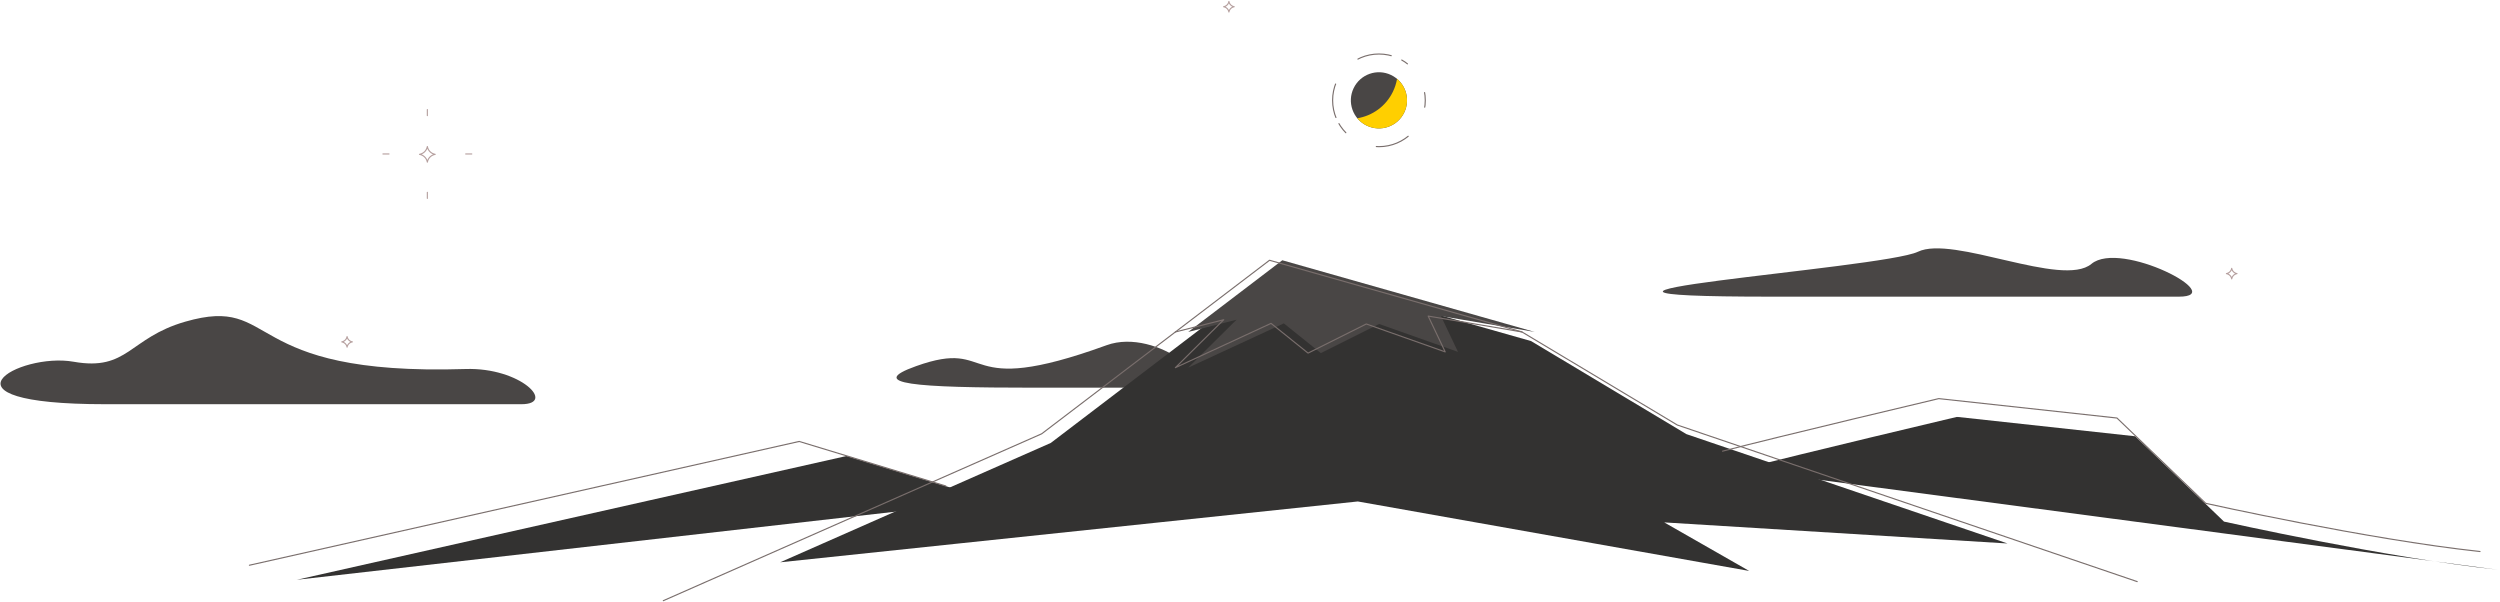 <svg xmlns="http://www.w3.org/2000/svg" xmlns:xlink="http://www.w3.org/1999/xlink" width="2189" height="527" viewBox="0 0 2189 527">
    <defs>
        <path id="fbiauuer2a" d="M0.106 0.023L663.329 0.023 663.329 133.913 0.106 133.913z"/>
    </defs>
    <g fill="none" fill-rule="evenodd">
        <g>
            <g transform="translate(0 .382) translate(1524.144 364.596)">
                <mask id="lerr068v9b" fill="#fff">
                    <use xlink:href="#fbiauuer2a"/>
                </mask>
                <path fill="#333231" d="M.106 46.05C50.198 32.966 189.4.024 189.4.024l156.052 17.002 77.725 74.695s141.329 31.567 240.152 42.193" mask="url(#lerr068v9b)"/>
            </g>
            <path fill="#333231" d="M259.842 507.283L741.209 398.895 869.581 437.901" transform="translate(0 .382)"/>
            <path fill="#494645" d="M905.179 339.078h126.451c43.568 0-18.154-53.38-62.694-37.192-132.296 48.083-96.1-6.963-166.831 18.33-43.834 15.673-1.329 18.862 103.074 18.862" transform="translate(0 .382)"/>
            <path fill="#333231" d="M1457.211 457.029L1531.594 499.533 1188.899 438.698 683.097 491.967 920.075 387.446 1119.582 235.491 1340.599 298.256 1476.623 379.742 1757.817 475.498z" transform="translate(0 .382)"/>
            <path fill="#494645" d="M1040.363 290.283L1082.675 279.571 1040.363 321.544 1124.118 282.758 1156.528 308.793 1207.534 283.29 1276.604 307.73 1261.727 276.383 1343.807 290.266 1122.789 227.502z" transform="translate(0 .382)"/>
            <path stroke="#796E6C" stroke-linecap="round" stroke-linejoin="round" d="M218.399 494.532L699.766 386.144 828.139 425.149" transform="translate(0 .382)"/>
            <path stroke="#796E6C" stroke-linecap="round" stroke-linejoin="round" d="M580.814 525.567L912.086 379.457 1111.593 227.502 1332.61 290.266 1468.634 371.753 1871.307 508.876" transform="translate(0 .382)"/>
            <path stroke="#796E6C" stroke-linecap="round" stroke-linejoin="round" d="M1508.271 394.669c50.091-13.087 189.295-46.028 189.295-46.028l156.052 17.002 77.724 74.695s141.33 31.567 240.153 42.193M1029.166 290.283L1071.479 279.571 1029.166 321.544 1112.921 282.758 1145.331 308.793 1196.337 283.29 1265.408 307.73 1250.531 276.383 1332.61 290.266" transform="translate(0 .382)"/>
            <g stroke="#B59F9E" stroke-linecap="round" stroke-linejoin="round">
                <path d="M38.876 46.018c-.598-3.488-3.357-6.237-6.85-6.82 3.493-.581 6.252-3.33 6.85-6.818.597 3.488 3.356 6.237 6.85 6.818-3.494.583-6.253 3.332-6.85 6.82zM38.876 5.279L38.876 0M38.876 77.751L38.876 72.472M5.279 38.876L0 38.876M77.751 38.876L72.472 38.876" transform="translate(0 .382) translate(335.309 95.565)"/>
            </g>
            <path stroke="#B59F9E" stroke-linecap="round" stroke-linejoin="round" d="M1076.034 10.11c-.403-2.35-2.262-4.203-4.616-4.596 2.354-.392 4.213-2.244 4.616-4.595.402 2.35 2.261 4.203 4.616 4.595-2.355.393-4.214 2.245-4.616 4.595zM1954.081 243.786c-.403-2.35-2.261-4.203-4.616-4.595 2.355-.392 4.213-2.245 4.616-4.596.403 2.35 2.262 4.204 4.616 4.596-2.354.392-4.213 2.245-4.616 4.595zM303.901 303.558c-.402-2.35-2.262-4.202-4.616-4.595 2.354-.392 4.214-2.244 4.616-4.595.403 2.35 2.263 4.203 4.616 4.595-2.353.393-4.213 2.245-4.616 4.595z" transform="translate(0 .382)"/>
            <path fill="#494645" d="M92.022 353.54h364.479c30.816 0-.512-32.365-48.88-30.816-199.242 6.375-162.582-65.352-245.466-41.442-49.273 14.212-49.943 43.566-97.76 35.065-47.82-8.5-128.578 37.193 27.627 37.193M1551.783 259.38h355.978c44.631 0-51.005-49.943-76.508-28.69-25.503 21.252-121.14-25.503-151.955-10.626-30.816 14.876-391.044 39.317-127.515 39.317" transform="translate(0 .382)"/>
            <g>
                <g>
                    <path fill="#494645" d="M19.01 30.512c5.886-12.239 20.578-17.388 32.817-11.502 12.238 5.886 17.387 20.578 11.501 32.817-5.885 12.238-20.578 17.388-32.816 11.502C18.273 57.443 13.124 42.75 19.01 30.512" transform="translate(0 .382) translate(1165.66 46.056) translate(.571 .243)"/>
                    <path fill="#FFCF00" d="M53.464 33.504c-6.201 12.893-18.092 21.204-31.21 23.374 2.189 2.64 4.964 4.867 8.258 6.451 12.238 5.886 26.931.736 32.816-11.502 4.966-10.325 2.078-22.395-6.294-29.452-.652 3.768-1.83 7.51-3.57 11.129" transform="translate(0 .382) translate(1165.66 46.056) translate(.571 .243)"/>
                    <path stroke="#796E6C" stroke-dasharray="6 30 30 30 10" stroke-linecap="round" stroke-linejoin="round" d="M81.74 41.176c0 22.403-18.162 40.565-40.565 40.565C18.77 81.741.609 63.58.609 41.176.609 18.772 18.77.61 41.175.61 63.578.61 81.74 18.772 81.74 41.176z" transform="translate(0 .382) translate(1165.66 46.056) translate(.571 .243)"/>
                </g>
            </g>
        </g>
    </g>
</svg>
